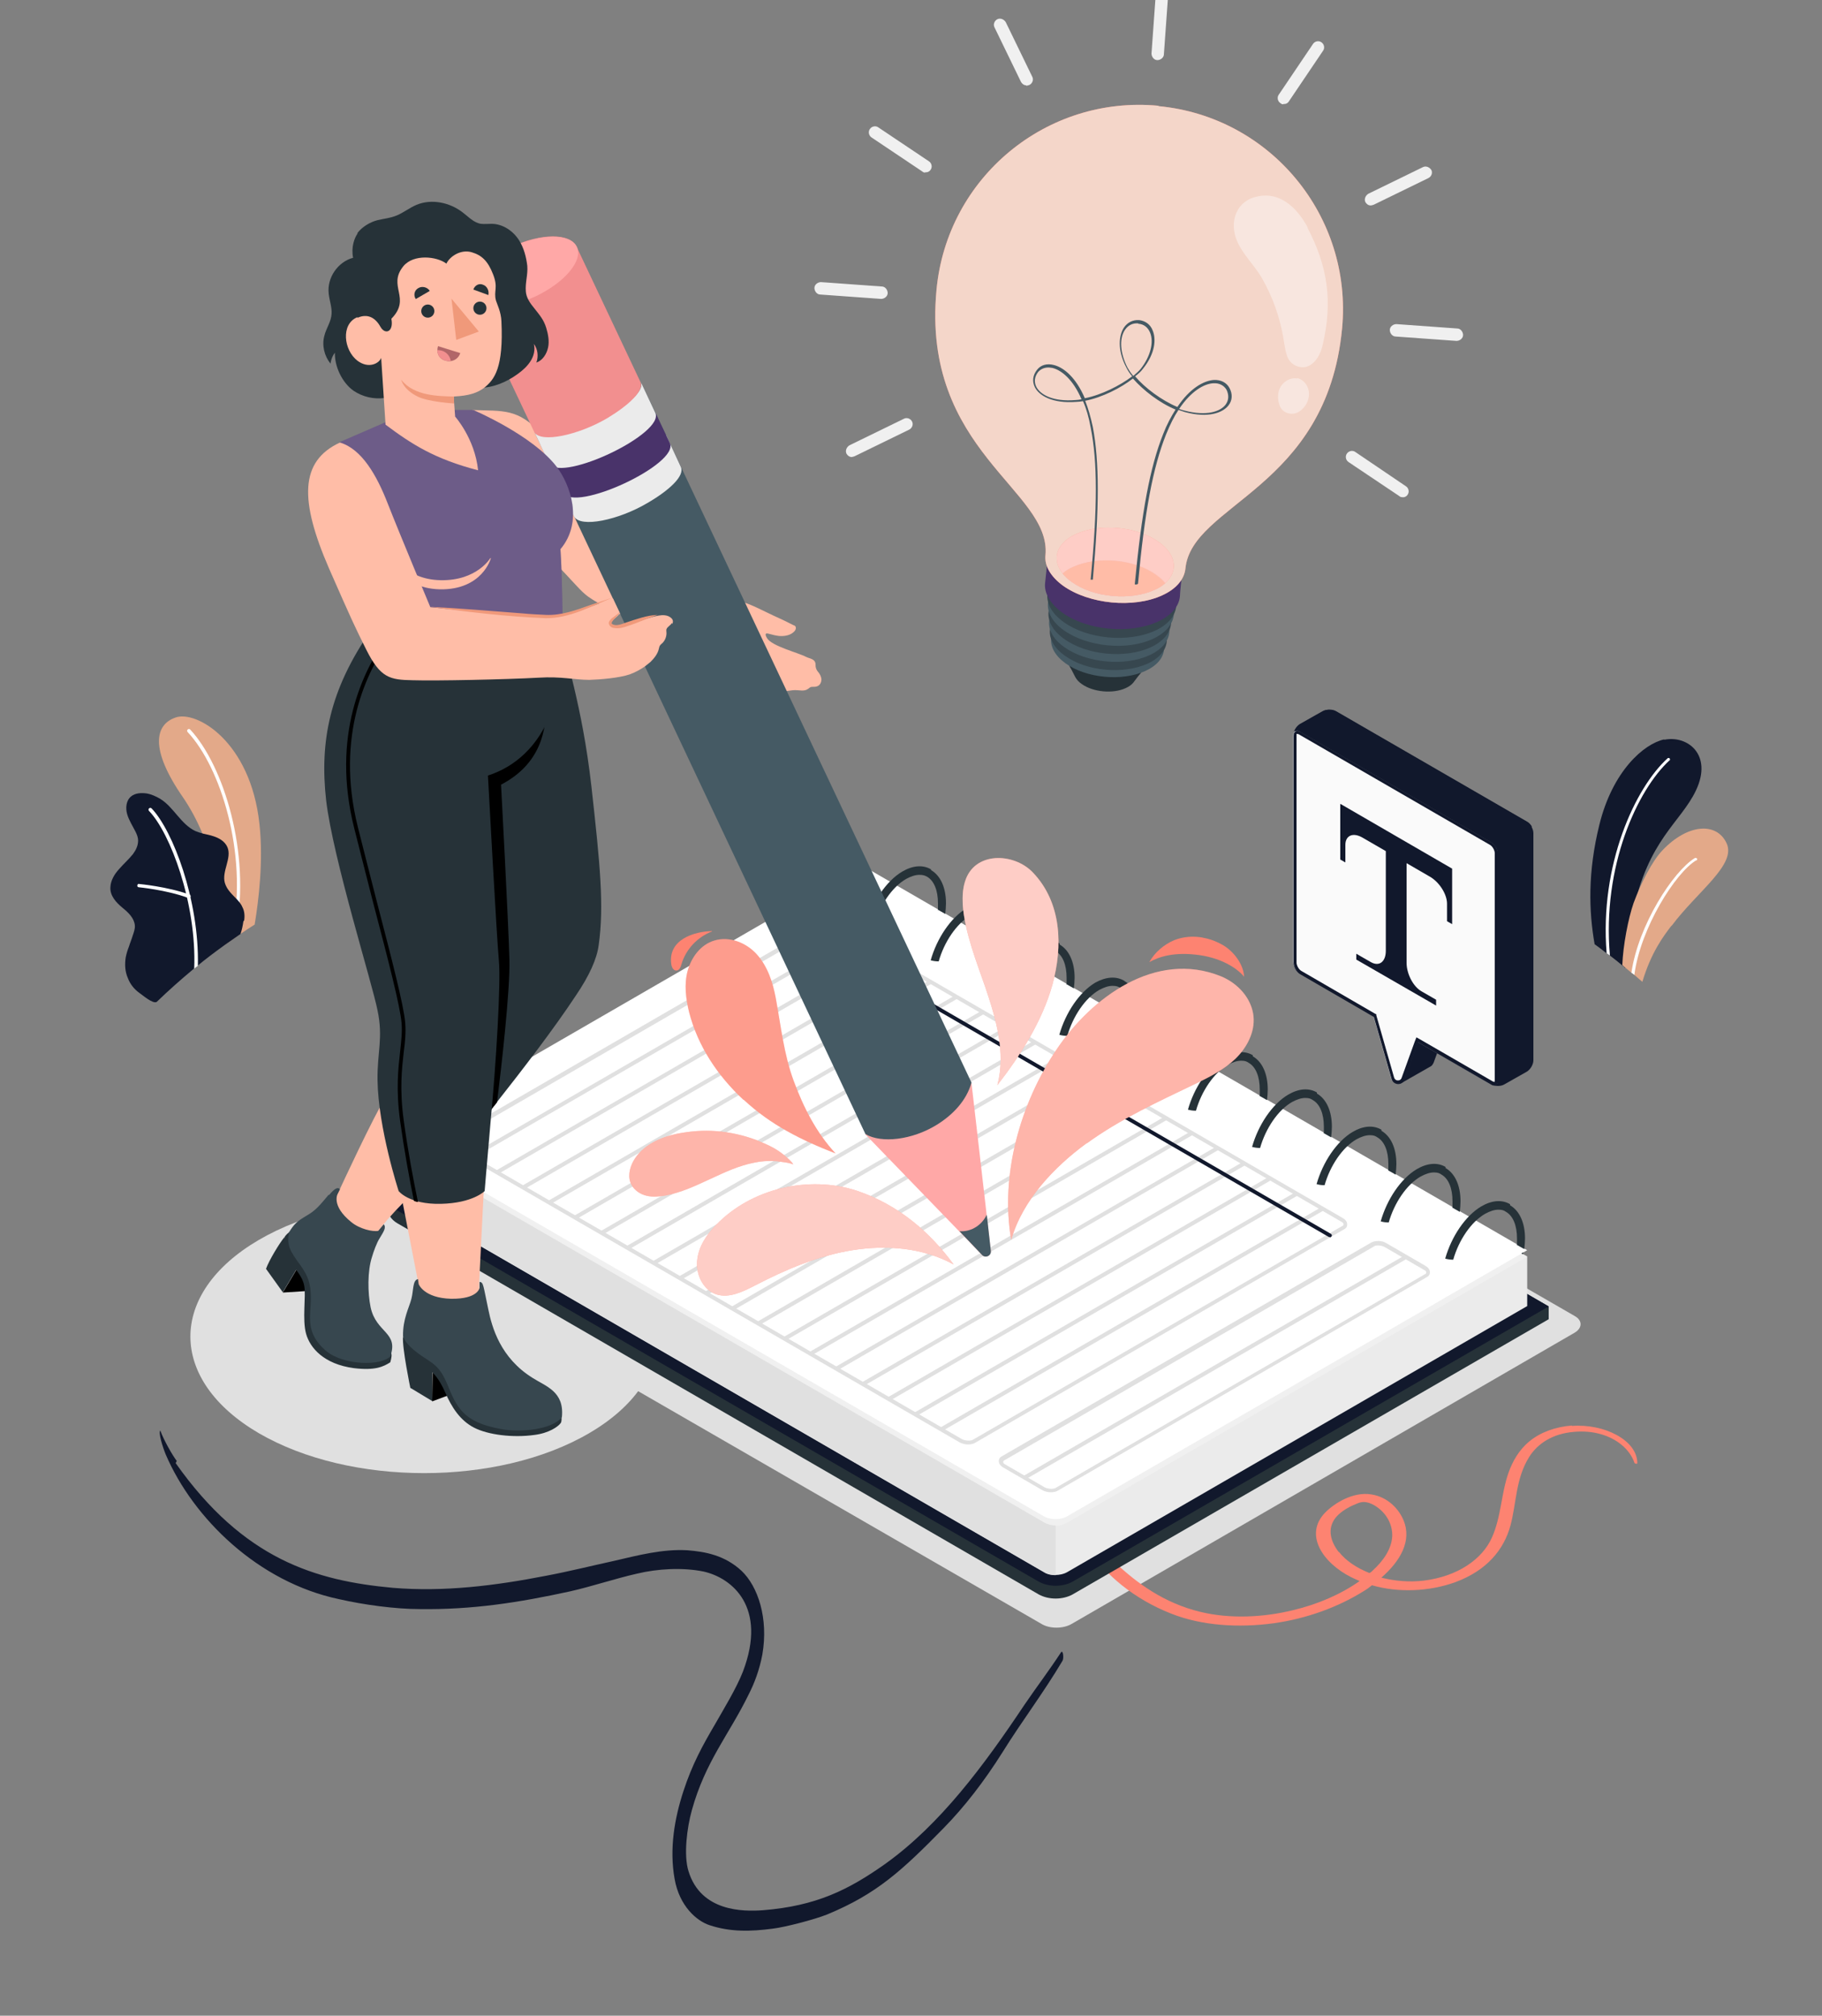 <svg width="480" height="531" viewBox="0 0 480 531" fill="none" xmlns="http://www.w3.org/2000/svg">
<rect x="0" y="0" width="480" height="531" fill="#808080" stroke="none"/>
<g clip-path="url(#clip0_1083_1637)">
<path d="M438.432 194.777C433.056 195.931 424.8 203.145 421.344 217.284C418.272 229.692 418.56 239.984 420.096 248.737C421.152 249.507 422.208 250.276 423.264 251.142C423.552 251.334 423.84 251.527 424.128 251.719C425.28 252.585 426.336 253.45 427.392 254.316C427.68 254.508 427.872 254.701 428.16 254.989C428.352 252.2 428.736 248.737 429.408 244.601C429.6 243.159 429.888 241.812 430.176 240.465C434.112 221.228 442.752 216.707 446.784 208.243C451.296 198.721 444.48 193.623 438.432 194.873V194.777Z" fill="#11182C"/>
<path d="M439.872 200.26C431.424 207.954 422.016 228.154 424.128 251.719C423.84 251.527 423.552 251.334 423.264 251.142C421.344 227.673 430.848 207.474 439.296 199.779C439.488 199.586 439.68 199.682 439.872 199.779C439.968 199.971 439.968 200.163 439.872 200.356V200.26Z" fill="white"/>
<path d="M440.352 243.832C438.144 246.717 434.976 250.95 432.672 258.644C432 258.067 431.232 257.394 430.56 256.817C430.368 256.625 430.08 256.432 429.792 256.24C429.216 255.759 428.736 255.374 428.16 254.893C427.872 254.701 427.68 254.508 427.392 254.22C427.584 249.122 428.928 242.004 430.368 237.868C432.288 232.674 435.264 226.807 437.952 224.017C444.48 217.092 452.16 216.419 454.848 222.094C457.536 227.769 447.264 234.694 440.352 243.928V243.832Z" fill="#E3A989"/>
<path d="M446.88 226.615C441.408 229.885 432.192 244.409 430.56 256.817C430.368 256.625 430.08 256.432 429.792 256.24C431.616 243.639 440.832 229.5 446.496 226.037C446.688 225.941 446.88 226.037 447.072 226.134C447.168 226.326 447.072 226.518 446.976 226.711L446.88 226.615Z" fill="white"/>
<path d="M67.104 243.543C65.856 244.313 64.608 245.178 63.456 245.948C61.92 247.006 60.48 248.064 59.04 249.026C59.04 237.291 56.448 227.192 53.376 219.689C51.744 215.745 49.92 212.571 48.288 210.167C39.264 197.182 40.896 190.833 46.272 189.006C51.744 187.082 66.048 195.354 68.352 217.092C69.408 226.711 68.16 237.099 67.104 243.447V243.543Z" fill="#E3A989"/>
<path d="M61.728 245.467C61.44 245.467 61.248 245.178 61.344 244.89C65.184 224.787 58.176 202.183 49.44 192.853C49.248 192.661 49.248 192.372 49.44 192.18C49.632 191.988 49.92 191.988 50.112 192.18C58.944 201.702 66.048 224.691 62.208 245.082C62.208 245.275 61.92 245.467 61.728 245.467Z" fill="white"/>
<path d="M64.128 242.678C63.936 243.928 63.744 244.89 63.36 246.044C61.824 247.102 60.384 248.16 58.944 249.122C56.544 250.853 54.24 252.585 52.032 254.412C51.744 254.701 51.36 254.893 51.072 255.182C47.616 258.067 44.352 260.953 41.28 263.935C40.224 264.512 37.536 262.107 36.672 261.53C35.328 260.568 34.272 259.222 33.696 257.683C32.928 255.951 32.832 254.124 33.12 252.2C33.312 251.238 33.6 250.276 33.984 249.314C34.272 248.353 34.656 247.487 34.944 246.525C35.232 245.659 35.616 244.697 35.52 243.736C35.328 241.812 33.792 240.369 32.256 239.119C30.624 237.772 28.896 235.945 29.088 233.636C29.184 231.905 30.144 230.27 31.392 228.923C32.544 227.576 33.888 226.422 35.04 224.979C35.808 223.921 36.384 222.767 36.384 221.42C36.384 220.651 36.096 219.881 35.712 219.112C34.944 217.573 33.984 216.13 33.504 214.495C33.024 212.86 33.216 210.84 34.56 209.782C35.616 208.916 37.152 208.82 38.592 209.012C39.84 209.205 41.088 209.782 42.24 210.455C45.792 212.668 47.616 217.092 51.456 218.92C52.128 219.208 52.8 219.401 53.472 219.593C54.336 219.785 55.296 219.978 56.16 220.266C57.696 220.747 59.232 221.613 59.904 223.152C61.152 226.037 58.368 229.5 59.232 232.578C59.808 234.502 61.248 235.656 62.496 237.003C62.784 237.291 63.072 237.676 63.36 238.061C63.552 238.349 63.744 238.638 63.84 238.926C64.416 239.984 64.512 241.235 64.32 242.485L64.128 242.678Z" fill="#11182C"/>
<path d="M52.128 254.412C51.84 254.701 51.456 254.893 51.168 255.182C51.84 237.964 44.832 219.401 39.264 213.629C39.072 213.437 39.072 213.148 39.264 212.956C39.456 212.764 39.744 212.764 39.936 212.956C45.504 218.727 52.512 237.099 52.128 254.412Z" fill="white"/>
<path d="M49.632 236.522C49.632 236.522 49.632 236.522 49.536 236.522C43.776 234.406 36.576 233.732 36.576 233.732C36.288 233.732 36.096 233.444 36.192 233.251C36.192 232.963 36.384 232.77 36.672 232.867C36.672 232.867 44.064 233.54 49.92 235.656C50.112 235.656 50.304 236.041 50.208 236.233C50.208 236.425 49.92 236.522 49.728 236.522H49.632Z" fill="white"/>
<path d="M224.832 241.523L92.256 318.28C90.144 319.53 90.144 321.55 92.256 322.704L274.464 427.836C276.576 429.086 280.032 429.086 282.24 427.836L414.816 351.079C416.928 349.829 416.928 347.809 414.816 346.655L232.608 241.523C230.496 240.273 227.04 240.273 224.832 241.523Z" fill="#E0E0E0"/>
<path d="M155.232 326.648C179.232 340.691 179.232 363.487 155.232 377.53C131.232 391.574 92.256 391.574 68.16 377.53C44.16 363.487 44.16 340.691 68.16 326.648C92.16 312.605 131.136 312.605 155.232 326.648Z" fill="#E0E0E0"/>
<path d="M46.275 385.425C64.187 410.812 83.159 416.412 103.479 418.279C116.962 419.399 130.445 417.719 143.831 415.106C149.802 413.986 155.773 412.492 161.744 411.186C168.196 409.692 174.552 408.012 181.101 408.386C185.82 408.759 190.924 409.692 195.354 413.799C199.688 417.906 202.48 426.306 200.843 435.826C200.073 439.933 198.725 443.479 197.184 446.466C192.08 456.919 185.82 464.013 182.257 476.893C181.005 481.373 180.042 488.653 181.39 492.946C184.664 503.587 195.739 503.587 200.94 503.213C215.096 502.093 223.571 497.8 233.105 491.08C247.744 480.626 259.3 464.946 269.894 449.079C273.072 444.413 276.346 440.119 279.524 435.266C280.102 434.519 280.294 436.946 279.909 437.506C274.805 446.093 269.219 453.373 264.115 461.586C259.3 469.24 254.1 475.96 248.61 481.56C237.632 492.76 230.987 498.92 217.889 504.333C214.615 505.64 206.814 507.693 203.54 508.067C197.858 508.813 192.465 509 186.879 507.133C183.508 506.013 178.982 502.093 177.73 495C176.286 486.973 177.73 478.946 180.042 471.853C182.353 464.76 185.146 459.72 188.324 454.306C190.442 450.573 194.006 444.786 195.739 440.306C202.192 423.319 192.85 415.666 185.338 413.986C179.849 412.866 173.204 413.239 167.811 414.546C162.033 415.852 155.965 417.906 150.187 419.212C136.512 422.199 124.378 424.066 110.606 423.879C104.154 423.879 95.871 422.759 89.323 421.266C68.04 416.786 50.897 399.986 43.675 383.185C42.904 381.319 41.652 377.399 42.23 376.839C43.097 379.265 45.312 383.185 46.564 384.865L46.275 385.425Z" fill="#11182C"/>
<path d="M414.152 375.521C409.758 375.855 405.843 377.303 402.977 379.641C400.112 381.979 398.489 384.985 397.438 387.879C395.433 393.558 395.528 399.458 393.045 405.025C390.466 410.815 383.972 415.268 375.09 416.382C371.27 416.827 367.45 416.493 363.916 415.602C368.882 411.26 372.034 405.916 369.742 400.46C368.596 397.677 365.73 394.337 361.242 393.669C356.466 392.89 351.5 396.007 349.113 398.456C343.478 404.246 348.444 411.705 355.989 415.491C356.657 415.825 357.421 416.159 358.186 416.493C353.315 419.944 347.202 422.616 340.613 424.175C332.877 426.068 324.09 426.513 316.259 424.62C306.613 422.282 299.545 417.05 293.72 411.594C292.287 410.147 290.759 408.811 289.231 407.475C288.658 406.918 286.27 407.029 286.748 407.92C291.045 414.823 298.877 421.28 308.523 425.066C316.641 428.295 326.382 428.851 335.455 427.627C344.337 426.402 352.646 423.284 359.236 419.165C360 418.72 360.764 418.163 361.433 417.606C368.405 419.61 376.427 419.276 383.303 416.827C391.803 413.709 396.197 408.143 397.916 401.908C399.539 395.896 399.253 389.549 402.882 383.76C405.079 380.309 408.994 377.637 414.725 377.191C419.691 376.746 424.18 378.082 427.236 380.643C428.859 381.979 430.005 383.649 430.578 385.319C430.578 385.541 431.342 385.764 431.342 385.43C431.342 379.418 422.651 374.964 414.056 375.632L414.152 375.521ZM352.742 408.922C350.545 406.139 349.59 402.799 351.787 399.904C352.837 398.568 354.461 397.454 356.371 396.564C357.23 396.23 358.186 395.673 359.236 395.673C360.287 395.673 361.337 396.118 362.101 396.564C365.444 398.568 366.876 401.797 366.781 404.691C366.59 408.031 364.489 411.149 361.528 413.821C361.337 414.043 361.051 414.266 360.764 414.377C357.421 413.041 354.556 411.149 352.742 408.811V408.922Z" fill="#FD8371"/>
<path d="M232.896 242.87L104.64 310.585L102.048 314.721V318.087C102.048 319.723 103.008 321.262 104.64 322.223L273.696 420.045C274.944 420.718 276.48 421.103 278.112 421.103C279.744 421.103 281.28 420.718 282.528 420.045L408 347.52V344.154L232.992 242.87H232.896Z" fill="#263238"/>
<path d="M278.112 417.736C276.48 417.736 274.944 417.352 273.696 416.678L104.64 318.857C103.008 317.895 102.048 316.356 102.048 314.721C102.048 313.086 103.008 311.547 104.64 310.585L227.328 239.6L408 344.154L282.528 416.678C281.28 417.352 279.744 417.736 278.112 417.736Z" fill="#11182C"/>
<path d="M227.232 229.692L105.984 299.812L104.736 301.543V314.625C104.736 315.298 105.12 315.875 105.984 316.356L275.04 414.177C276.672 415.139 279.36 415.139 281.088 414.177L402.336 344.058V330.976L227.232 229.692Z" fill="#EBEBEB"/>
<path d="M402.336 331.073L400.8 331.938L381.024 343.384L377.376 345.5L280.992 401.192C279.36 402.154 276.672 402.154 274.944 401.192L105.888 303.371C104.256 302.409 104.256 300.87 105.888 299.908L107.52 298.946L227.136 229.789L400.704 330.207L401.088 330.399L402.24 331.073H402.336Z" fill="#F0F0F0"/>
<path d="M278.112 401.866V414.947C277.056 414.947 275.904 414.755 275.136 414.177L106.08 316.356C105.216 315.875 104.832 315.298 104.832 314.625V301.543C104.832 302.217 105.216 302.794 106.08 303.275L275.136 401.096C276 401.577 277.056 401.866 278.112 401.866Z" fill="#E0E0E0"/>
<path d="M402.336 329.341L380.544 341.942L377.088 343.962L281.088 399.461C279.456 400.423 276.768 400.423 275.04 399.461L123.648 311.835C122.304 311.066 121.056 310.393 119.808 309.623C113.664 305.872 109.92 302.505 107.52 298.946C107.424 298.754 107.328 298.658 107.232 298.465C107.04 298.177 106.944 297.888 106.848 297.6C106.56 296.253 107.424 295.003 108.96 294.522C111.936 293.656 116.352 292.117 120.384 289.713C120.384 289.713 120.48 289.713 120.576 289.713L227.232 228.057L402.336 329.341Z" fill="white"/>
<path d="M397.824 317.222C395.712 315.971 393.024 316.164 390.24 317.799C386.016 320.3 382.368 325.782 380.736 331.553C381.408 331.746 382.08 331.842 382.848 331.842C384.288 326.744 387.552 321.839 391.296 319.723C392.544 319.049 393.696 318.664 394.752 318.664C395.808 318.664 396.192 318.857 396.768 319.242C398.592 320.3 399.648 322.801 399.648 326.263C399.648 329.726 399.648 327.417 399.552 327.898L401.568 329.053C401.664 328.091 401.76 327.129 401.76 326.263C401.76 322.127 400.32 318.953 397.824 317.51V317.222Z" fill="#263238"/>
<path d="M401.28 329.918C401.28 330.111 401.28 330.207 401.184 330.399L400.8 330.207L401.28 329.918Z" fill="#263238"/>
<path d="M380.832 307.411C378.72 306.16 376.032 306.353 373.248 307.988C369.024 310.489 365.376 315.971 363.744 321.743C364.416 321.935 365.088 322.031 365.856 322.031C367.296 316.933 370.56 312.028 374.304 309.912C375.552 309.238 376.704 308.854 377.76 308.854C378.816 308.854 379.2 309.046 379.776 309.431C381.6 310.489 382.656 312.99 382.656 316.452C382.656 319.915 382.656 317.607 382.56 318.087L384.576 319.242C384.672 318.28 384.768 317.318 384.768 316.452C384.768 312.316 383.328 309.142 380.832 307.699V307.411Z" fill="#263238"/>
<path d="M363.936 297.6C361.824 296.349 359.136 296.542 356.352 298.177C352.128 300.678 348.48 306.16 346.848 311.931C347.52 312.124 348.192 312.22 348.96 312.22C350.4 307.122 353.664 302.217 357.408 300.101C358.656 299.427 359.808 299.043 360.864 299.043C361.92 299.043 362.304 299.235 362.88 299.62C364.704 300.678 365.76 303.179 365.76 306.641C365.76 310.104 365.76 307.795 365.664 308.276L367.68 309.431C367.776 308.469 367.872 307.507 367.872 306.641C367.872 302.505 366.432 299.331 363.936 297.888V297.6Z" fill="#263238"/>
<path d="M346.944 287.789C344.832 286.538 342.144 286.731 339.36 288.366C335.136 290.867 331.488 296.349 329.856 302.121C330.528 302.313 331.2 302.409 331.968 302.409C333.408 297.311 336.672 292.406 340.416 290.29C341.664 289.616 342.816 289.232 343.872 289.232C344.928 289.232 345.312 289.424 345.888 289.809C347.712 290.867 348.768 293.368 348.768 296.83C348.768 300.293 348.768 297.985 348.672 298.465L350.688 299.62C350.784 298.658 350.88 297.696 350.88 296.83C350.88 292.694 349.44 289.52 346.944 288.077V287.789Z" fill="#263238"/>
<path d="M330.048 277.978C327.936 276.727 325.248 276.92 322.464 278.555C318.24 281.056 314.592 286.538 312.96 292.31C313.632 292.502 314.304 292.598 315.072 292.598C316.512 287.5 319.776 282.595 323.52 280.479C324.768 279.805 325.92 279.421 326.976 279.421C328.032 279.421 328.416 279.613 328.992 279.998C330.816 281.056 331.872 283.557 331.872 287.019C331.872 290.482 331.872 288.174 331.776 288.654L333.792 289.809C333.888 288.847 333.984 287.885 333.984 287.019C333.984 282.883 332.544 279.709 330.048 278.266V277.978Z" fill="#263238"/>
<path d="M313.056 268.167C310.944 266.916 308.256 267.109 305.472 268.744C301.248 271.245 297.6 276.727 295.968 282.499C296.64 282.691 297.312 282.787 298.08 282.787C299.52 277.689 302.784 272.784 306.528 270.668C307.776 269.994 308.928 269.61 309.984 269.61C311.04 269.61 311.424 269.802 312 270.187C313.824 271.245 314.88 273.746 314.88 277.208C314.88 280.671 314.88 278.363 314.784 278.843L316.8 279.998C316.896 279.036 316.992 278.074 316.992 277.208C316.992 273.072 315.552 269.898 313.056 268.455V268.167Z" fill="#263238"/>
<path d="M296.16 258.356C294.048 257.105 291.36 257.298 288.576 258.837C284.352 261.338 280.704 266.82 279.072 272.591C279.744 272.784 280.416 272.88 281.184 272.88C282.624 267.782 285.888 262.877 289.632 260.76C290.88 260.087 292.032 259.702 293.088 259.702C294.144 259.702 294.528 259.895 295.104 260.183C296.928 261.241 297.984 263.742 297.984 267.205C297.984 270.668 297.984 268.359 297.984 268.84L300 269.994C300.096 269.032 300.192 268.071 300.192 267.205C300.192 263.069 298.752 259.895 296.256 258.452L296.16 258.356Z" fill="#263238"/>
<path d="M279.168 248.545C277.056 247.294 274.368 247.487 271.584 249.122C267.36 251.623 263.712 257.105 262.08 262.877C262.752 263.069 263.424 263.165 264.192 263.165C265.632 258.067 268.896 253.162 272.64 251.046C273.888 250.372 275.04 249.988 276.096 249.988C277.152 249.988 277.536 250.18 278.112 250.565C279.936 251.623 280.992 254.124 280.992 257.586C280.992 261.049 280.992 258.741 280.896 259.221L282.912 260.376C283.008 259.414 283.104 258.452 283.104 257.586C283.104 253.45 281.664 250.276 279.168 248.833V248.545Z" fill="#263238"/>
<path d="M262.272 238.734C260.16 237.483 257.472 237.676 254.688 239.215C250.464 241.716 246.816 247.198 245.184 252.969C245.856 253.162 246.528 253.258 247.296 253.258C248.736 248.16 252 243.255 255.744 241.139C256.992 240.465 258.144 240.08 259.2 240.08C260.256 240.08 260.64 240.273 261.216 240.561C263.04 241.619 264.096 244.12 264.096 247.583C264.096 251.046 264.096 248.737 264 249.218L266.016 250.372C266.112 249.411 266.208 248.449 266.208 247.583C266.208 243.447 264.768 240.273 262.272 238.83V238.734Z" fill="#263238"/>
<path d="M245.28 229.019C243.168 227.769 240.48 227.961 237.696 229.596C233.472 232.097 229.824 237.58 228.192 243.351C228.864 243.543 229.536 243.639 230.304 243.639C231.744 238.541 235.008 233.636 238.752 231.52C240 230.847 241.152 230.462 242.208 230.462C243.264 230.462 243.648 230.654 244.224 230.943C246.048 232.001 247.104 234.502 247.104 237.964C247.104 241.427 247.104 239.119 247.008 239.6L249.024 240.754C249.12 239.792 249.216 238.83 249.216 237.964C249.216 233.828 247.776 230.654 245.28 229.211V229.019Z" fill="#263238"/>
<path d="M276.864 393.113C276.096 393.113 275.232 392.92 274.56 392.535L264.288 386.572C263.616 386.187 263.136 385.61 263.136 384.937C263.136 384.263 263.424 383.879 264 383.59L361.248 327.321C362.304 326.744 364.128 326.744 365.28 327.514L375.552 333.477C376.224 333.862 376.704 334.439 376.704 335.112C376.704 335.786 376.416 336.17 375.84 336.459L278.592 392.728C278.112 393.016 277.44 393.113 276.768 393.113H276.864ZM363.168 328.091C362.688 328.091 362.208 328.091 361.92 328.379L264.672 384.648C264.576 384.648 264.288 384.841 264.288 385.129C264.288 385.418 264.48 385.61 264.864 385.802L275.136 391.766C276 392.247 277.44 392.343 278.112 391.958L375.36 335.689C375.456 335.689 375.744 335.497 375.744 335.209C375.744 334.92 375.552 334.728 375.168 334.535L364.896 328.572C364.416 328.283 363.744 328.091 363.168 328.091Z" fill="#E0E0E0"/>
<path d="M370.154 330.646L269.64 388.791L270.168 389.707L370.682 331.563L370.154 330.646Z" fill="#E0E0E0"/>
<path d="M255.072 380.512C254.304 380.512 253.44 380.32 252.768 379.935L118.944 302.505C118.272 302.121 117.792 301.543 117.792 300.87C117.792 300.197 118.08 299.812 118.656 299.524L215.904 243.255C216.96 242.678 218.784 242.678 219.936 243.447L353.76 320.877C354.432 321.262 354.912 321.839 354.912 322.512C354.912 323.185 354.624 323.57 354.048 323.859L256.8 380.127C256.32 380.416 255.648 380.512 254.976 380.512H255.072ZM217.824 243.928C217.344 243.928 216.864 243.928 216.576 244.216L119.328 300.485C119.232 300.485 118.944 300.678 118.944 300.966C118.944 301.255 119.136 301.447 119.52 301.64L253.344 379.069C254.208 379.55 255.648 379.647 256.32 379.262L353.568 322.993C353.664 322.993 353.952 322.801 353.952 322.512C353.952 322.223 353.76 322.031 353.376 321.839L219.552 244.409C219.072 244.12 218.4 243.928 217.824 243.928Z" fill="#E0E0E0"/>
<path d="M348.223 317.919L247.708 376.064L248.236 376.98L348.751 318.836L348.223 317.919Z" fill="#E0E0E0"/>
<path d="M341.408 313.975L240.893 372.12L241.421 373.036L341.936 314.891L341.408 313.975Z" fill="#E0E0E0"/>
<path d="M334.462 309.899L233.948 368.044L234.476 368.96L334.99 310.816L334.462 309.899Z" fill="#E0E0E0"/>
<path d="M327.564 306.003L227.05 364.148L227.578 365.064L328.092 306.919L327.564 306.003Z" fill="#E0E0E0"/>
<path d="M320.618 301.928L220.104 360.072L220.632 360.988L321.146 302.844L320.618 301.928Z" fill="#E0E0E0"/>
<path d="M313.803 297.983L213.289 356.128L213.817 357.044L314.331 298.899L313.803 297.983Z" fill="#E0E0E0"/>
<path d="M306.905 294.087L206.391 352.232L206.919 353.148L307.433 295.003L306.905 294.087Z" fill="#E0E0E0"/>
<path d="M300.055 290.011L199.541 348.156L200.069 349.072L300.583 290.928L300.055 290.011Z" fill="#E0E0E0"/>
<path d="M293.157 286.115L192.643 344.26L193.171 345.176L293.685 287.031L293.157 286.115Z" fill="#E0E0E0"/>
<path d="M286.294 282.088L185.78 340.232L186.308 341.148L286.822 283.004L286.294 282.088Z" fill="#E0E0E0"/>
<path d="M279.396 278.095L178.882 336.24L179.41 337.156L279.924 279.011L279.396 278.095Z" fill="#E0E0E0"/>
<path d="M272.45 274.116L171.936 332.26L172.464 333.176L272.978 275.032L272.45 274.116Z" fill="#E0E0E0"/>
<path d="M265.553 270.123L165.038 328.268L165.566 329.184L266.081 271.04L265.553 270.123Z" fill="#E0E0E0"/>
<path d="M258.738 266.179L158.223 324.323L158.751 325.24L259.266 267.095L258.738 266.179Z" fill="#E0E0E0"/>
<path d="M251.792 262.103L151.277 320.248L151.805 321.164L252.32 263.019L251.792 262.103Z" fill="#E0E0E0"/>
<path d="M244.894 258.207L144.379 316.351L144.907 317.268L245.422 259.123L244.894 258.207Z" fill="#E0E0E0"/>
<path d="M238.044 254.227L137.529 312.372L138.057 313.288L238.572 255.144L238.044 254.227Z" fill="#E0E0E0"/>
<path d="M231.229 250.187L130.715 308.331L131.243 309.248L231.757 251.103L231.229 250.187Z" fill="#E0E0E0"/>
<path d="M224.283 246.207L123.769 304.352L124.297 305.268L224.811 247.124L224.283 246.207Z" fill="#E0E0E0"/>
<path d="M350.4 325.878C350.4 325.878 350.208 325.878 350.112 325.878L212.544 246.236C212.256 246.044 212.16 245.755 212.352 245.563C212.544 245.275 212.832 245.178 213.024 245.371L350.592 325.013C350.88 325.205 350.976 325.494 350.784 325.686C350.688 325.878 350.496 325.975 350.304 325.975L350.4 325.878Z" fill="#11182C"/>
<path d="M283.872 177.718C280.128 175.121 280.512 171.369 284.64 169.542C288.768 167.618 295.104 168.195 298.848 170.889C302.592 173.486 302.208 177.237 298.08 179.064C293.952 180.988 287.616 180.411 283.872 177.718Z" fill="#263238"/>
<path d="M300.672 177.044L299.04 176.852C298.752 176.083 298.08 175.313 297.12 174.544C294.144 172.428 288.96 171.947 285.6 173.486C284.544 173.966 283.776 174.64 283.296 175.409L281.664 175.217L283.296 178.391C283.68 179.064 284.16 179.641 285.024 180.219C288 182.335 293.184 182.816 296.544 181.277C297.408 180.892 298.08 180.411 298.56 179.834L300.672 177.044Z" fill="#263238"/>
<path d="M280.704 174.736C275.232 170.792 275.712 165.406 281.856 162.616C288 159.827 297.408 160.693 302.88 164.636C308.352 168.58 307.872 173.966 301.728 176.756C295.584 179.545 286.176 178.68 280.704 174.736Z" fill="#455A64"/>
<path d="M280.512 172.716C274.848 168.676 275.328 163.001 281.664 160.116C288 157.23 297.792 158.096 303.456 162.232C309.12 166.272 308.64 171.947 302.304 174.832C295.968 177.718 286.176 176.852 280.512 172.716Z" fill="#37474F"/>
<path d="M280.416 170.504C274.56 166.368 275.136 160.597 281.664 157.615C288.192 154.633 298.176 155.595 304.032 159.731C309.888 163.867 309.312 169.638 302.784 172.62C296.256 175.602 286.272 174.64 280.416 170.504Z" fill="#455A64"/>
<path d="M280.32 168.291C274.368 164.059 274.944 158.096 281.568 155.018C288.192 151.94 298.464 152.902 304.416 157.23C310.368 161.462 309.792 167.426 303.168 170.504C296.544 173.582 286.272 172.62 280.32 168.291Z" fill="#37474F"/>
<path d="M280.32 166.079C274.176 161.751 274.752 155.691 281.568 152.517C288.384 149.343 298.848 150.401 304.992 154.729C311.136 159.058 310.56 165.117 303.744 168.292C296.928 171.466 286.464 170.408 280.32 166.079Z" fill="#455A64"/>
<path d="M280.224 163.867C273.984 159.442 274.56 153.19 281.568 150.016C288.576 146.842 299.328 147.804 305.568 152.325C311.808 156.749 311.232 163.001 304.224 166.175C297.216 169.35 286.464 168.388 280.224 163.867Z" fill="#37474F"/>
<path d="M311.424 150.978C311.712 148.381 310.176 145.592 306.912 143.187C300.384 138.474 289.152 137.416 281.76 140.782C278.112 142.417 276.096 144.918 275.904 147.515C275.904 148.573 275.424 152.517 275.328 153.575C275.04 156.172 276.576 158.961 279.84 161.366C286.368 166.079 297.6 167.137 304.992 163.771C308.64 162.136 310.656 159.635 310.848 157.038C310.848 155.98 311.328 152.036 311.424 150.978Z" fill="#49336A"/>
<path d="M305.184 27.86C275.712 25.07 249.504 46.712 246.72 76.338C242.688 118.852 277.056 129.144 275.424 146.265C275.136 148.958 276.672 151.844 280.128 154.344C286.944 159.154 298.56 160.308 306.144 156.845C309.984 155.114 312 152.517 312.288 149.824C313.92 132.703 349.536 128.951 353.568 86.533C356.352 57.004 334.752 30.745 305.184 27.956V27.86Z" fill="#FD8371"/>
<g style="mix-blend-mode:screen" opacity="0.9">
<path d="M305.184 27.86C275.712 25.07 249.504 46.712 246.72 76.338C242.688 118.852 277.056 129.144 275.424 146.265C275.136 148.958 276.672 151.844 280.128 154.344C286.944 159.154 298.56 160.308 306.144 156.845C309.984 155.114 312 152.517 312.288 149.824C313.92 132.703 349.536 128.951 353.568 86.533C356.352 57.004 334.752 30.745 305.184 27.956V27.86Z" fill="#F3DFD3"/>
</g>
<path d="M282.336 153.286C276.672 149.247 277.152 143.572 283.488 140.686C289.824 137.801 299.616 138.666 305.28 142.802C310.944 146.842 310.464 152.517 304.128 155.403C297.792 158.288 288 157.422 282.336 153.286Z" fill="#FD8371"/>
<path opacity="0.6" d="M282.336 153.286C276.672 149.247 277.152 143.572 283.488 140.686C289.824 137.801 299.616 138.666 305.28 142.802C310.944 146.842 310.464 152.517 304.128 155.403C297.792 158.288 288 157.422 282.336 153.286Z" fill="white"/>
<path opacity="0.2" d="M306.912 153.671C306.144 154.345 305.28 154.922 304.128 155.403C297.792 158.288 288 157.422 282.336 153.286C281.376 152.613 280.512 151.844 279.936 151.074C280.704 150.401 281.568 149.824 282.72 149.343C289.056 146.457 298.848 147.323 304.512 151.459C305.472 152.132 306.336 152.902 306.912 153.671Z" fill="#BA68C8"/>
<path d="M306.912 153.671C306.144 154.345 305.28 154.922 304.128 155.403C297.792 158.288 288 157.422 282.336 153.286C281.376 152.613 280.512 151.844 279.936 151.074C280.704 150.401 281.568 149.824 282.72 149.343C289.056 146.457 298.848 147.323 304.512 151.459C305.472 152.132 306.336 152.902 306.912 153.671Z" fill="#FFBDA7"/>
<path opacity="0.4" d="M307.086 153.595C306.318 154.268 305.454 154.845 304.302 155.326C297.966 158.212 288.174 157.346 282.51 153.21C281.55 152.537 280.686 151.767 280.11 150.998C280.878 150.324 281.742 149.747 282.894 149.266C289.23 146.381 299.022 147.247 304.686 151.383C305.646 152.056 306.51 152.825 307.086 153.595Z" fill="#FFBDA7"/>
<path opacity="0.4" d="M344.544 59.986C341.664 54.599 336.864 49.983 330.336 52.002C329.664 52.195 328.992 52.483 328.32 52.964C326.016 54.407 324.864 57.293 325.056 59.986C325.344 65.276 329.952 68.931 332.448 73.26C335.136 77.973 337.056 83.167 338.016 88.553C338.304 90.188 338.592 92.785 339.264 94.228C340.32 96.537 342.912 97.114 344.448 96.537C346.656 95.671 347.904 93.17 348.384 91.15C351.264 79.223 349.632 69.893 344.448 59.986H344.544ZM341.76 99.711C339.744 99.326 337.824 100.769 337.152 102.308C336.48 103.847 336.576 105.578 337.248 107.117C338.016 108.848 340.224 109.426 341.856 108.656C343.488 107.79 344.64 106.155 344.832 104.232C345.024 102.308 343.872 100.096 341.76 99.615V99.711Z" fill="white"/>
<path d="M299.52 153.96H298.944C300.768 134.819 302.976 122.988 306.432 114.331C307.392 111.83 308.544 109.714 309.696 107.887C305.472 106.155 301.152 102.789 298.464 99.711C295.296 102.212 290.304 104.712 285.888 105.578C286.656 107.502 287.328 109.81 287.904 112.503C289.632 121.641 289.632 133.664 287.904 152.709H287.328C289.152 133.664 289.152 121.641 287.328 112.6C286.848 109.906 286.176 107.598 285.312 105.674C284.736 105.77 284.064 105.867 283.488 105.867C277.152 106.348 273.696 104.135 272.64 102.019C271.872 100.48 272.064 98.845 273.216 97.402C274.176 96.152 275.808 95.671 277.632 96.152C280.32 96.825 283.488 99.518 285.792 104.905C290.208 104.039 295.104 101.538 298.272 99.134C297.6 98.364 297.12 97.595 296.736 96.825C294.24 92.112 294.816 88.265 296.064 86.341C297.024 84.898 298.464 84.225 300.096 84.321C301.728 84.513 303.072 85.475 303.648 87.014C304.608 89.227 304.416 93.074 301.056 97.21C300.576 97.883 299.904 98.46 299.04 99.134C301.632 102.212 306.048 105.482 310.176 107.213C313.44 102.308 317.088 100.288 319.776 100.095C321.6 99.999 323.136 100.769 323.904 102.212C324.768 103.847 324.672 105.482 323.616 106.829C322.08 108.752 318.336 110.195 312.192 108.56C311.616 108.367 311.04 108.175 310.464 107.983C309.312 109.714 308.256 111.83 307.2 114.427C303.744 123.084 301.536 134.819 299.808 153.767L299.52 153.96ZM310.56 107.694C311.04 107.887 311.616 108.079 312.096 108.175C317.952 109.714 321.504 108.367 322.848 106.636C323.712 105.482 323.808 104.135 323.136 102.693C322.464 101.538 321.216 100.865 319.68 100.961C317.28 101.057 313.824 102.981 310.656 107.694H310.56ZM276.576 96.825C275.328 96.729 274.272 97.114 273.504 97.979C272.544 99.23 272.352 100.576 273.024 101.923C274.08 103.943 277.344 105.867 283.296 105.386C283.776 105.386 284.352 105.29 284.928 105.193C282.72 99.999 279.648 97.499 277.248 96.921C276.96 96.921 276.768 96.825 276.48 96.825H276.576ZM299.808 85.187C298.368 85.091 297.216 85.668 296.352 86.918C294.816 89.227 295.104 93.074 297.024 96.825C297.408 97.499 297.888 98.268 298.56 99.037C299.328 98.364 300 97.787 300.48 97.21C303.072 93.94 304.032 90.188 302.976 87.591C302.4 86.245 301.344 85.379 299.904 85.283L299.808 85.187Z" fill="#455A64"/>
<path d="M304.896 15.836C304.032 15.836 303.36 14.971 303.36 14.105L304.512 -1.958C304.512 -2.824 305.376 -3.497 306.24 -3.497C307.104 -3.497 307.776 -2.631 307.776 -1.766L306.624 14.297C306.624 15.163 305.76 15.836 304.896 15.836Z" fill="#F0F0F0"/>
<path d="M338.112 27.475C337.824 27.475 337.536 27.379 337.344 27.186C336.576 26.706 336.384 25.647 336.864 24.974L345.888 11.604C346.368 10.835 347.424 10.642 348.096 11.123C348.864 11.604 349.056 12.662 348.576 13.336L339.552 26.706C339.264 27.186 338.688 27.475 338.112 27.379V27.475Z" fill="#F0F0F0"/>
<path d="M361.056 54.118C360.48 54.118 360 53.734 359.712 53.253C359.328 52.483 359.712 51.522 360.48 51.041L374.88 44.019C375.648 43.634 376.608 44.019 377.088 44.788C377.472 45.558 377.088 46.52 376.32 46.905L361.92 53.926C361.632 54.022 361.344 54.118 361.056 54.118Z" fill="#F0F0F0"/>
<path d="M383.712 89.804L367.68 88.649C366.816 88.649 366.144 87.784 366.144 86.918C366.144 86.052 367.008 85.379 367.872 85.379L383.904 86.533C384.768 86.533 385.44 87.399 385.44 88.265C385.44 89.13 384.576 89.804 383.712 89.804Z" fill="#F0F0F0"/>
<path d="M369.408 130.971C369.12 130.971 368.832 130.875 368.64 130.683L355.296 121.737C354.528 121.256 354.336 120.198 354.816 119.525C355.296 118.756 356.352 118.563 357.024 119.044L370.368 128.086C371.136 128.567 371.328 129.625 370.848 130.298C370.56 130.779 369.984 131.067 369.408 130.971Z" fill="#F0F0F0"/>
<path d="M224.352 120.391C223.776 120.391 223.296 120.006 223.008 119.525C222.624 118.756 223.008 117.794 223.776 117.313L238.176 110.291C238.944 109.906 239.904 110.291 240.288 111.061C240.672 111.83 240.288 112.792 239.52 113.177L225.12 120.198C224.832 120.295 224.544 120.391 224.256 120.391H224.352Z" fill="#F0F0F0"/>
<path d="M232.128 78.742L216.096 77.588C215.232 77.588 214.56 76.722 214.56 75.857C214.56 74.991 215.424 74.318 216.288 74.318L232.32 75.472C233.184 75.472 233.856 76.338 233.856 77.203C233.856 78.069 232.992 78.742 232.128 78.742Z" fill="#F0F0F0"/>
<path d="M243.744 45.462C243.456 45.462 243.168 45.366 242.976 45.173L229.632 36.228C228.864 35.747 228.672 34.689 229.152 34.016C229.632 33.246 230.688 33.054 231.36 33.535L244.704 42.48C245.472 42.961 245.664 44.019 245.184 44.692C244.896 45.173 244.32 45.462 243.744 45.366V45.462Z" fill="#F0F0F0"/>
<path d="M270.336 22.473C269.76 22.473 269.28 22.088 268.992 21.608L261.984 7.18C261.6 6.41 261.984 5.448 262.752 5.064C263.52 4.679 264.48 5.064 264.96 5.833L271.968 20.261C272.352 21.03 271.968 21.992 271.2 22.377C270.912 22.473 270.624 22.57 270.336 22.57V22.473Z" fill="#F0F0F0"/>
<path d="M102.432 355.504C103.104 352.522 100.128 350.598 98.784 348.867C96.576 346.174 96 340.018 96 336.844C96 332.9 95.52 330.111 98.016 326.552C100.896 322.32 104.928 317.414 118.464 305.295L101.856 288.558C98.4 294.041 89.568 313.182 89.568 313.182L88.992 314.336C87.36 316.356 86.304 317.703 83.712 319.338C83.712 319.338 82.848 319.819 82.752 319.819C81.12 320.877 77.184 322.031 77.184 325.782C77.184 329.534 78.72 330.495 80.448 333.573C81.504 335.497 82.368 336.555 82.368 340.306C82.368 343.384 82.368 346.751 82.368 349.444C82.368 351.753 84.48 355.023 88.8 356.562C95.232 358.774 101.76 358.293 102.432 355.312V355.504Z" fill="#FFBDA7"/>
<path d="M74.88 325.975C73.728 327.321 70.848 332.034 70.08 334.247L74.496 340.403L78.24 334.151C78.24 334.151 75.552 330.207 74.88 325.879V325.975Z" fill="#263238"/>
<path d="M74.496 340.499L80.544 340.114C80.544 340.114 81.024 338.094 79.968 336.363C78.816 334.632 78.24 334.247 78.24 334.247L74.496 340.499Z" fill="black"/>
<path d="M76.128 324.628C76.128 324.628 75.264 325.301 74.976 325.879C74.688 326.456 74.976 330.399 76.32 332.227C77.568 334.151 79.68 336.074 80.16 338.768C80.64 341.461 79.584 347.617 80.64 351.368C81.696 355.119 85.344 359.351 93.216 360.409C98.88 361.083 100.992 360.025 102.816 358.87C103.488 356.466 103.392 355.792 100.32 353.773C97.248 351.753 76.128 324.532 76.128 324.532V324.628Z" fill="#263238"/>
<path d="M86.592 314.721C84.096 317.703 83.136 318.857 80.832 320.204C78.048 321.839 77.472 322.512 76.128 324.628C75.552 327.898 76.128 329.245 79.2 333.381C81.216 336.267 81.888 338.094 81.888 342.038C81.888 346.751 80.256 351.079 85.92 355.889C90.432 359.64 100.224 359.928 102.816 357.331C105.12 350.887 99.072 351.176 97.632 344.346C96.864 340.595 96.768 334.824 98.016 331.073C98.4 329.726 99.264 327.321 100.032 326.167C100.992 324.532 101.856 323.378 101.088 322.512L99.648 324.243C98.208 324.532 94.752 323.762 92.544 321.935C87.072 317.51 88.992 314.432 88.992 314.432L89.568 313.278C88.992 312.605 88.128 313.086 86.688 314.817L86.592 314.721Z" fill="#37474F"/>
<path d="M147.456 164.19C148.8 173.52 153.312 185.158 155.808 207.185C158.112 227.865 159.168 238.638 157.728 248.93C157.248 252.585 155.328 256.913 151.68 262.3C140.448 279.324 118.272 305.968 118.272 305.968C118.272 305.968 113.28 305.968 107.136 301.063C101.28 296.349 100.992 289.424 100.992 289.424C100.992 289.424 101.568 285.577 110.88 269.898C120.192 254.22 121.344 237.291 121.344 237.291L115.296 170.923C129.696 172.173 140.736 169.576 147.456 164.19Z" fill="#263238"/>
<path d="M107.136 301.159C101.28 296.446 100.992 289.52 100.992 289.52C100.992 289.52 101.568 285.673 110.88 269.994C120.192 254.316 121.344 237.387 121.344 237.387L116.736 186.601C128.064 184.87 143.808 184.966 143.808 184.966C144.096 192.276 142.464 201.221 132 206.704C132 206.704 133.92 242.485 134.208 252.873C134.4 260.857 132.096 281.152 130.944 290.386C123.936 299.331 118.272 306.064 118.272 306.064C118.272 306.064 113.28 306.064 107.136 301.159Z" fill="black"/>
<path d="M126.24 339.345V337.71L127.872 305.102L104.928 310.874L110.016 337.036L110.208 338.383C110.208 338.383 110.496 345.02 120.672 345.404C125.952 345.597 126.24 339.345 126.24 339.345Z" fill="#FFBDA7"/>
<path d="M113.856 369.162L121.824 366.181L122.112 358.582L113.952 361.66L113.856 369.162Z" fill="black"/>
<path d="M106.176 352.137C105.888 354.927 108.096 365.603 108.096 365.603L113.856 369.066V361.564C113.952 361.564 115.584 362.91 117.312 366.854C118.944 370.605 121.152 374.164 124.896 376.088C128.64 378.011 135.168 378.781 140.736 378.011C144.672 377.53 147.072 375.799 147.744 374.837C148.032 374.356 147.936 373.298 147.936 373.298L106.08 352.137H106.176Z" fill="#263238"/>
<path d="M126.336 337.709C127.392 337.709 127.296 338.671 128.64 344.923C129.6 349.637 131.808 357.716 140.352 363.006C143.808 365.219 148.704 366.565 148.032 373.298C145.632 376.569 137.184 377.434 132.096 376.472C121.824 374.645 120.288 370.605 117.792 364.545C115.776 359.736 113.952 359.159 111.168 357.235C109.344 355.985 106.848 354.061 106.176 352.041C106.08 347.424 107.808 344.442 108.384 342.134C108.96 339.922 108.672 337.228 110.112 336.94L110.304 338.287C110.304 338.287 111.648 341.942 118.848 342.134C125.952 342.23 126.336 339.248 126.336 339.248V337.613V337.709Z" fill="#37474F"/>
<path d="M147.456 164.19C147.456 164.19 149.28 176.213 145.344 187.178C141.984 196.701 135.456 202.087 128.544 204.299C128.544 204.299 130.848 247.102 131.424 252.969C132 258.933 130.656 280.479 129.312 294.714C128.064 308.95 127.68 313.759 127.68 313.759C127.68 313.759 124.608 316.933 116.16 317.126C107.712 317.318 105.024 313.759 105.024 313.759C105.024 313.759 99.648 297.311 99.456 284.519C99.36 277.112 100.992 273.457 99.456 266.147C98.016 258.837 87.744 226.23 85.92 210.84C84.192 195.354 86.784 181.792 97.728 166.017C109.536 173.712 136.608 171.788 147.264 164.19H147.456Z" fill="#263238"/>
<path d="M102.72 168.422C96.768 176.598 88.224 193.623 94.272 217.862C96 224.787 97.728 231.424 99.36 237.868C103.296 252.969 106.368 264.897 106.752 269.417C106.944 271.918 106.752 274.323 106.368 277.112C105.888 281.441 105.216 286.827 106.368 295.195C107.424 302.986 108.96 311.162 110.112 316.645C109.728 316.645 109.44 316.452 109.056 316.356C107.904 310.873 106.464 302.89 105.408 295.291C104.256 286.827 104.928 281.441 105.408 277.016C105.696 274.323 105.984 271.918 105.792 269.513C105.408 264.993 102.336 253.162 98.4 238.157C96.768 231.712 95.04 225.075 93.312 218.15C87.168 193.719 95.712 176.598 101.76 168.133C102.048 168.229 102.336 168.326 102.624 168.518L102.72 168.422Z" fill="black"/>
<path d="M185.376 155.629C188.832 157.841 191.712 157.553 194.4 158.226C197.952 159.092 200.736 160.823 205.44 162.939C206.304 163.324 207.072 163.709 207.84 164.094C208.224 164.286 208.608 164.478 208.992 164.671C209.376 164.767 209.664 164.959 209.664 165.44C209.664 165.825 209.472 166.113 209.184 166.402C208.32 167.268 207.072 167.556 205.824 167.556C204.576 167.556 203.424 167.171 202.272 166.883C201.312 166.691 201.792 167.652 202.08 168.133C203.424 170.249 210.144 171.885 212.352 173.039C213.312 173.52 214.656 173.52 214.848 174.866C214.848 175.347 214.848 175.732 215.04 176.213C215.232 176.694 215.52 176.982 215.808 177.367C216.192 177.944 216.48 178.618 216.384 179.291C216.288 179.964 215.904 180.638 215.136 180.83C214.56 181.022 213.984 180.83 213.504 181.022C213.312 181.118 213.12 181.311 212.832 181.503C211.872 182.177 210.624 181.792 209.472 181.792C208.512 181.792 207.552 182.08 206.592 182.08C205.536 182.08 204.48 182.08 203.424 181.984C201.312 181.696 198.336 180.83 196.32 180.06C193.44 178.906 190.56 176.598 188.352 174.482C187.104 173.231 186.048 171.692 181.728 169.769C177.408 167.845 160.8 161.4 154.944 157.168C152.832 155.629 151.776 153.994 144.96 146.972C134.88 136.584 131.712 132.256 131.712 132.256L124.416 108.017C132.768 108.306 136.416 107.536 142.752 114.365C151.584 123.888 164.832 140.336 164.832 140.336C164.832 140.336 182.208 153.802 185.184 155.629H185.376Z" fill="#FFBDA7"/>
<path d="M199.584 167.364C196.32 169.672 191.232 168.422 189.12 167.172C189.12 167.172 191.904 169.769 194.592 169.769C197.568 169.769 198.624 168.71 199.584 167.364Z" fill="#F0997A"/>
<path d="M228 298.85L258.72 330.592C259.584 331.554 261.12 330.784 261.024 329.534L255.936 285.288L228 298.754V298.85Z" fill="#FFA8A7"/>
<path d="M261.024 329.534C261.216 330.784 259.584 331.554 258.72 330.592L252.768 324.34C255.552 324.532 258.144 323.089 259.584 320.685L259.968 320.011L261.024 329.437V329.534Z" fill="#455A64"/>
<path d="M168.768 100.514L170.496 104.17L172.608 108.594L255.936 285.192C254.592 290.001 250.944 293.752 246.72 296.349C240.288 300.293 232.224 301.255 228 298.754L144.768 122.253L140.736 113.692C143.616 119.078 171.552 105.901 168.768 100.514Z" fill="#455A64"/>
<path d="M175.488 114.654L179.328 122.926C180.576 125.331 176.16 129.274 170.496 132.544C163.008 136.969 152.832 139.181 151.2 136.007L148.32 129.947L147.36 127.735C148.992 130.813 159.168 128.697 166.656 124.272C172.032 121.098 176.256 117.251 175.488 114.942C175.488 114.846 175.488 114.75 175.488 114.654Z" fill="#EBEBEB"/>
<path d="M176.448 116.674C179.232 122.156 151.2 135.238 148.416 129.755L144.48 121.483C147.264 126.966 175.392 113.884 172.512 108.402L176.448 116.674Z" fill="#49336A"/>
<path d="M168.768 100.514L172.608 108.69C175.392 114.077 148.416 126.966 144.768 122.253C144.768 122.253 144.672 122.06 144.576 121.964L140.736 113.692C143.616 119.078 171.552 105.901 168.768 100.514Z" fill="#EBEBEB"/>
<path d="M124.032 78.392C124.032 78.392 123.936 78.199 123.84 78.103C122.112 74.544 127.104 68.677 134.784 65.022C142.56 61.367 150.144 61.367 151.872 64.926L168.672 100.514C169.92 102.823 165.6 106.767 160.032 110.133C152.544 114.558 142.368 116.866 140.736 113.788L124.32 79.065C124.32 78.873 124.224 78.776 124.128 78.584L124.032 78.392Z" fill="#F28F8F"/>
<path d="M123.936 78.103C125.664 81.662 133.248 81.662 141.024 78.103C148.8 74.448 153.696 68.581 151.968 65.022C150.24 61.463 142.656 61.463 134.88 65.022C127.104 68.677 122.208 74.544 123.936 78.103Z" fill="#FFA8A7"/>
<path d="M86.592 145.53C86.592 145.53 91.104 143.317 92.352 133.506C92.928 129.082 91.392 123.214 89.472 116.481L102.336 110.903C102.336 110.903 106.56 109.748 115.968 108.017H124.704C124.704 108.017 140.352 114.654 146.688 123.022C150.144 127.543 153.792 137.354 147.648 144.664C148.128 151.301 148.224 164.767 148.224 164.767C148.224 164.767 144.672 171.307 127.392 173.231C102.624 176.021 95.712 166.979 95.712 166.979C95.232 159.861 89.28 152.263 86.688 145.433L86.592 145.53Z" fill="#49336A"/>
<path opacity="0.2" d="M86.592 145.53C86.592 145.53 91.104 143.317 92.352 133.506C92.928 129.082 91.392 123.214 89.472 116.481L102.336 110.903C102.336 110.903 106.56 109.748 115.968 108.017H124.704C124.704 108.017 140.352 114.654 146.688 123.022C150.144 127.543 153.792 137.354 147.648 144.664C148.128 151.301 148.224 164.767 148.224 164.767C148.224 164.767 144.672 171.307 127.392 173.231C102.624 176.021 95.712 166.979 95.712 166.979C95.232 159.861 89.28 152.263 86.688 145.433L86.592 145.53Z" fill="white"/>
<path d="M129.216 146.972C129.216 146.972 125.664 153.032 116.064 152.84C106.464 152.647 103.68 145.818 103.68 145.818C103.68 145.818 104.448 154.956 115.872 155.244C127.104 155.437 129.312 147.069 129.312 147.069L129.216 146.972Z" fill="#FFBDA7"/>
<path d="M94.176 61.367C95.424 59.732 97.536 58.481 99.456 58C101.472 57.519 102.624 57.519 104.544 56.75C106.368 55.98 107.904 54.73 109.728 53.96C113.664 52.325 118.464 53.287 121.92 55.98C123.456 57.135 124.8 58.673 126.72 58.962C127.68 59.058 128.544 58.962 129.504 58.962C132.48 58.962 135.264 60.886 136.8 63.387C138.048 65.407 138.624 67.715 138.912 70.023C139.104 72.332 138.336 74.448 138.528 76.757C138.624 78.392 139.68 79.931 140.736 81.181C142.08 82.912 143.232 84.163 143.904 86.375C144.384 88.01 144.768 89.838 144.384 91.569C144 93.3 142.944 94.936 141.312 95.513C141.888 93.878 141.696 91.954 140.64 90.607C141.024 92.146 140.64 93.781 139.776 95.128C138.912 96.475 137.76 97.533 136.416 98.495C133.536 100.611 129.984 102.15 126.432 102.15C122.592 102.15 118.752 100.899 115.008 101.861C113.952 102.15 112.992 102.631 111.936 103.015C110.208 103.689 108.384 104.17 106.56 104.458C104.832 104.747 103.008 104.651 101.28 104.843C98.496 105.228 95.52 104.554 93.12 102.919C90.144 100.803 88.128 96.571 88.224 92.916C87.744 93.493 87.264 94.455 87.072 95.801C85.44 93.781 84.768 90.992 85.44 88.491C85.92 86.471 87.264 84.74 87.36 82.624C87.456 80.892 86.784 79.161 86.592 77.334C86.112 73.198 88.992 68.966 93.024 67.907C92.448 65.118 93.408 62.617 94.176 61.559V61.367Z" fill="#263238"/>
<path d="M94.272 83.682C96.672 82.624 98.784 83.49 100.224 86.087C101.472 88.299 103.776 87.433 103.104 83.971C108.48 78.488 101.952 75.41 106.272 70.12C108.96 66.849 115.104 67.523 117.6 69.446C118.56 67.427 121.536 65.599 124.32 66.465C126.912 67.234 128.544 68.773 129.888 72.236C131.328 75.891 129.984 76.564 130.656 79.161C130.944 80.123 132 82.143 132.096 84.644C132.672 96.859 130.272 99.937 127.68 102.054C125.856 103.496 123.552 104.266 119.52 104.458L119.904 109.748C119.904 109.748 125.088 115.52 125.952 123.888C114.432 120.906 108.384 116.962 101.568 111.864L100.416 94.262C99.936 95.705 97.152 97.244 94.176 95.032C90.528 92.243 89.76 85.413 94.08 83.586L94.272 83.682Z" fill="#FFBDA7"/>
<path d="M128.64 77.718L124.704 76.276C125.088 75.121 126.24 74.544 127.296 75.025C128.352 75.41 128.928 76.66 128.64 77.815V77.718Z" fill="#263238"/>
<path d="M113.184 76.66L109.536 78.776C108.864 77.815 109.152 76.468 110.208 75.891C111.168 75.314 112.512 75.602 113.184 76.564V76.66Z" fill="#263238"/>
<path d="M115.392 91.184L121.248 93.012C120.768 94.647 118.944 95.609 117.12 94.936C115.488 94.359 114.912 92.82 115.392 91.184Z" fill="#B16668"/>
<path d="M118.752 95.128C118.56 93.493 117.12 92.243 115.488 92.243C115.392 92.243 115.296 92.243 115.2 92.243C115.2 93.397 115.872 94.455 117.12 94.936C117.696 95.128 118.272 95.128 118.848 95.128H118.752Z" fill="#F28F8F"/>
<path d="M118.944 78.68L120.192 89.549L126.144 87.337L118.944 78.68Z" fill="#F0997A"/>
<path d="M112.704 83.682C113.658 83.682 114.432 82.907 114.432 81.951C114.432 80.994 113.658 80.219 112.704 80.219C111.75 80.219 110.976 80.994 110.976 81.951C110.976 82.907 111.75 83.682 112.704 83.682Z" fill="#263238"/>
<path d="M126.432 82.912C127.386 82.912 128.16 82.137 128.16 81.181C128.16 80.225 127.386 79.45 126.432 79.45C125.478 79.45 124.704 80.225 124.704 81.181C124.704 82.137 125.478 82.912 126.432 82.912Z" fill="#263238"/>
<path d="M119.616 104.458C115.68 104.362 109.056 104.362 105.696 100.034C105.696 100.034 106.176 102.631 110.208 104.554C113.088 105.901 119.616 106.286 119.616 106.286V104.458Z" fill="#F0997A"/>
<path d="M177.024 164.094C176.64 164.767 175.872 165.055 175.584 165.729C175.488 166.017 175.584 166.402 175.584 166.787C175.584 167.749 175.2 168.71 174.528 169.384C174.336 169.576 174.048 169.768 173.856 170.057C173.664 170.346 173.664 170.634 173.568 170.923C173.28 172.269 172.32 173.424 171.36 174.385C170.88 174.77 170.4 175.155 169.92 175.54C168.672 176.405 167.232 177.175 165.888 177.656C163.008 178.618 158.208 179.002 155.232 179.099C151.392 179.099 147.84 178.137 141.888 178.521C133.056 179.002 114.816 179.387 108.768 179.195C102.72 179.099 100.224 178.618 96.48 171.115C93.504 165.152 92.64 163.324 86.688 149.762C78.912 131.871 78.912 121.483 89.568 116.578C95.328 118.309 99.264 125.234 102.144 132.641C105.504 141.201 113.376 159.958 113.376 159.958C113.376 159.958 140.448 162.747 145.248 162.555C149.664 162.362 153.696 160.438 157.824 158.996C159.072 158.611 160.224 158.034 161.472 157.649L163.296 161.496C163.008 161.977 162.624 162.362 162.144 162.747C161.568 163.228 160.32 164.19 161.184 164.863C161.952 165.536 163.488 165.248 164.832 164.863C165.696 164.574 166.464 164.286 167.04 164.094C169.152 163.42 171.264 162.555 173.472 162.17C174.528 161.977 175.776 161.977 176.64 162.651C177.312 163.132 177.408 163.709 177.12 164.382L177.024 164.094Z" fill="#FFBDA7"/>
<path d="M163.2 161.304C162.912 161.977 162.336 162.458 161.856 163.035C161.376 163.516 160.896 164.19 161.28 164.382C162.24 165.055 163.872 164.382 164.928 163.997C167.616 163.132 170.4 162.074 173.28 161.977C170.592 162.843 168 164.093 165.216 164.959C164.16 165.344 163.008 165.632 161.856 165.44C160.896 165.44 159.936 164.382 160.608 163.516C161.28 162.554 162.336 162.266 163.104 161.304H163.2Z" fill="#F0997A"/>
<path d="M113.376 159.861C121.44 160.246 129.792 161.016 137.76 161.593C139.776 161.785 141.792 161.881 143.808 161.977C147.84 162.17 151.776 160.727 155.52 159.38L161.28 157.457C155.616 159.765 149.952 162.939 143.712 162.843C133.536 162.458 123.36 161.208 113.28 159.861H113.376Z" fill="#F0997A"/>
<path d="M251.232 333.092C243.168 328.668 233.568 327.898 224.544 329.341C215.52 330.784 206.976 334.439 198.816 338.671C195.648 340.306 192.096 342.038 188.736 340.98C185.28 339.826 183.36 335.882 183.648 332.227C183.936 328.572 186.048 325.301 188.64 322.704C197.856 313.086 213.024 309.527 225.696 313.663C236.832 317.414 245.088 324.724 251.232 333.092Z" fill="#FD8371"/>
<path opacity="0.6" d="M251.232 333.092C243.168 328.668 233.568 327.898 224.544 329.341C215.52 330.784 206.976 334.439 198.816 338.671C195.648 340.306 192.096 342.038 188.736 340.98C185.28 339.826 183.36 335.882 183.648 332.227C183.936 328.572 186.048 325.301 188.64 322.704C197.856 313.086 213.024 309.527 225.696 313.663C236.832 317.414 245.088 324.724 251.232 333.092Z" fill="white"/>
<path d="M198.816 306.257C200.544 305.872 202.368 305.776 204.096 305.872C204.864 305.872 205.632 306.064 206.496 306.16C207.36 306.257 208.224 306.449 208.992 306.738C208.8 306.353 208.224 305.776 207.936 305.487C206.496 304.141 205.44 303.371 204 302.505C202.464 301.64 200.832 300.966 199.2 300.293C195.84 299.043 192.384 298.273 188.832 297.985C185.28 297.696 181.824 297.985 178.368 298.658C173.856 299.62 169.152 301.736 166.848 305.872C165.792 307.796 165.312 310.2 166.368 312.124C167.136 313.567 168.672 314.625 170.4 315.01C172.032 315.394 173.76 315.202 175.392 314.913C179.52 314.144 183.36 312.316 187.104 310.585C190.848 308.854 194.688 307.026 198.816 306.257Z" fill="#FD8371"/>
<path opacity="0.4" d="M198.816 306.257C200.544 305.872 202.368 305.776 204.096 305.872C204.864 305.872 205.632 306.064 206.496 306.16C207.36 306.257 208.224 306.449 208.992 306.738C208.8 306.353 208.224 305.776 207.936 305.487C206.496 304.141 205.44 303.371 204 302.505C202.464 301.64 200.832 300.966 199.2 300.293C195.84 299.043 192.384 298.273 188.832 297.985C185.28 297.696 181.824 297.985 178.368 298.658C173.856 299.62 169.152 301.736 166.848 305.872C165.792 307.796 165.312 310.2 166.368 312.124C167.136 313.567 168.672 314.625 170.4 315.01C172.032 315.394 173.76 315.202 175.392 314.913C179.52 314.144 183.36 312.316 187.104 310.585C190.848 308.854 194.688 307.026 198.816 306.257Z" fill="white"/>
<path d="M195.936 289.713C203.04 296.349 211.2 300.389 220.128 303.852C215.04 298.369 211.68 291.732 209.088 284.711C206.496 277.689 205.728 270.283 204.384 262.973C203.616 258.837 202.272 254.701 199.488 251.527C196.704 248.353 192.192 246.525 188.16 247.775C184.608 248.833 182.112 252.2 181.152 255.759C180.192 259.318 180.672 263.069 181.536 266.628C183.84 275.573 189.024 283.364 195.84 289.713H195.936Z" fill="#FD8371"/>
<g opacity="0.2">
<path d="M195.936 289.713C203.04 296.349 211.2 300.389 220.128 303.852C215.04 298.369 211.68 291.732 209.088 284.711C206.496 277.689 205.728 270.283 204.384 262.973C203.616 258.837 202.272 254.701 199.488 251.527C196.704 248.353 192.192 246.525 188.16 247.775C184.608 248.833 182.112 252.2 181.152 255.759C180.192 259.318 180.672 263.069 181.536 266.628C183.84 275.573 189.024 283.364 195.84 289.713H195.936Z" fill="white"/>
</g>
<path d="M187.584 245.371C183.744 246.814 180.672 250.084 179.52 254.027C179.328 254.701 179.04 255.566 178.272 255.663C177.408 255.759 176.928 254.797 176.832 253.931C175.968 247.487 182.88 245.371 187.584 245.275V245.371Z" fill="#FD8371"/>
<path d="M286.272 301.159C277.728 307.411 269.376 316.164 266.4 326.648C263.424 309.527 268.8 290.674 278.304 276.535C287.424 262.877 304.416 250.18 321.696 257.202C326.112 259.029 329.76 262.973 330.24 267.782C330.624 272.014 328.416 276.054 325.44 278.94C322.368 281.825 318.624 283.749 314.784 285.577C304.992 290.29 295.104 294.81 286.368 301.159H286.272Z" fill="#FD8371"/>
<path opacity="0.4" d="M286.272 301.159C277.728 307.411 269.376 316.164 266.4 326.648C263.424 309.527 268.8 290.674 278.304 276.535C287.424 262.877 304.416 250.18 321.696 257.202C326.112 259.029 329.76 262.973 330.24 267.782C330.624 272.014 328.416 276.054 325.44 278.94C322.368 281.825 318.624 283.749 314.784 285.577C304.992 290.29 295.104 294.81 286.368 301.159H286.272Z" fill="white"/>
<path d="M253.632 238.349C254.112 245.563 257.568 254.22 259.488 259.799C262.368 268.263 265.056 277.305 262.752 285.865C268.8 278.074 274.56 269.033 277.248 259.414C280.032 249.314 279.744 237.772 272.064 229.789C267.072 224.595 256.608 224.21 254.208 232.289C253.632 234.117 253.536 236.137 253.632 238.253V238.349Z" fill="#FD8371"/>
<path opacity="0.6" d="M253.632 238.349C254.112 245.563 257.568 254.22 259.488 259.799C262.368 268.263 265.056 277.305 262.752 285.865C268.8 278.074 274.56 269.033 277.248 259.414C280.032 249.314 279.744 237.772 272.064 229.789C267.072 224.595 256.608 224.21 254.208 232.289C253.632 234.117 253.536 236.137 253.632 238.253V238.349Z" fill="white"/>
<path d="M316.992 247.006C314.4 246.525 311.712 246.717 309.312 247.679C306.624 248.834 304.224 250.853 302.784 253.45C305.376 252.008 309.408 250.661 316.128 251.623C322.56 252.585 326.4 255.567 327.744 257.298C327.648 254.124 325.056 250.661 322.272 249.026C320.64 248.064 318.72 247.295 316.8 247.006H316.992Z" fill="#FD8371"/>
<path d="M367.008 266.436L368.64 260.761C367.968 257.49 381.216 265.185 381.888 268.455L377.664 279.998C377.472 280.383 377.28 280.671 376.992 280.863C376.032 281.441 369.696 284.999 369.408 285.192C368.448 285.769 367.104 285.384 366.72 284.134L361.152 265.089C360.768 263.454 363.84 264.512 367.104 266.436H367.008Z" fill="#11182C"/>
<path d="M351.84 187.371L402.24 216.515C403.2 217.092 403.968 218.343 403.968 219.497V279.325C403.968 280.383 403.2 281.729 402.24 282.306L396.288 285.673C395.328 286.25 393.792 286.154 392.832 285.673L342.432 256.528C341.472 255.951 340.704 254.701 340.704 253.547V193.719C340.704 192.661 341.472 191.314 342.432 190.737L348.384 187.371C349.344 186.793 350.88 186.89 351.84 187.371Z" fill="#11182C"/>
<path d="M342.432 192.757L392.832 221.901C393.792 222.479 394.56 223.729 394.56 224.883V284.711C394.56 285.769 393.792 286.25 392.832 285.673L373.536 274.515L369.984 284.326C369.312 285.865 367.008 285.769 366.528 284.134L361.824 267.686L342.432 256.432C341.472 255.855 340.704 254.605 340.704 253.45V193.623C340.704 192.565 341.472 192.084 342.432 192.661V192.757Z" fill="#FAFAFA"/>
<path d="M341.76 193.334C341.76 193.334 341.952 193.334 342.144 193.43L392.544 222.575C393.216 222.96 393.792 224.018 393.792 224.787V284.615C393.792 284.903 393.792 285 393.696 285C393.696 285 393.504 285 393.312 284.903L374.016 273.746L373.152 273.265L372.768 274.227L369.216 284.038C368.928 284.615 368.448 284.615 368.256 284.615C367.872 284.615 367.488 284.422 367.296 283.942L362.592 267.494V267.205L362.208 267.013L342.816 255.759C342.144 255.374 341.568 254.316 341.568 253.547V193.719C341.568 193.43 341.568 193.334 341.568 193.334M341.76 192.565C341.184 192.565 340.8 193.046 340.8 193.815V253.643C340.8 254.701 341.568 256.048 342.528 256.625L361.92 267.878L366.624 284.326C366.912 285.192 367.68 285.577 368.352 285.577C369.024 285.577 369.696 285.192 370.08 284.422L373.632 274.611L392.928 285.769C393.216 285.961 393.504 285.961 393.696 285.961C394.272 285.961 394.656 285.48 394.656 284.711V224.883C394.656 223.825 393.888 222.479 392.928 221.901L342.528 192.757C342.24 192.565 341.952 192.565 341.76 192.565Z" fill="#11182C"/>
<path d="M340.8 193.43C340.896 192.565 341.664 192.276 342.528 192.757L392.928 221.901C393.408 222.19 393.792 222.671 394.176 223.152L403.584 217.765C403.296 217.284 402.912 216.804 402.432 216.515L352.032 187.371C351.072 186.793 349.536 186.793 348.576 187.371L342.624 190.737C341.76 191.218 341.088 192.372 340.896 193.334L340.8 193.43Z" fill="#11182C"/>
<path d="M353.088 211.802V226.422L354.432 227.192V222.575C354.432 220.074 356.448 219.208 358.944 220.651L365.088 224.21V250.469C365.088 253.354 363.36 254.701 361.152 253.45C358.944 252.2 357.312 251.238 357.312 251.238V252.777L378.336 264.897V263.358L374.496 261.145C372.288 259.895 370.56 256.528 370.56 253.643V227.384L376.704 230.943C379.2 232.386 381.216 235.56 381.216 238.061V242.678L382.56 243.447V228.827L353.184 211.802H353.088Z" fill="#11182C"/>
</g>
<defs>
<clipPath id="clip0_1083_1637">
<rect width="480" height="531" fill="white"/>
</clipPath>
</defs>
</svg>
